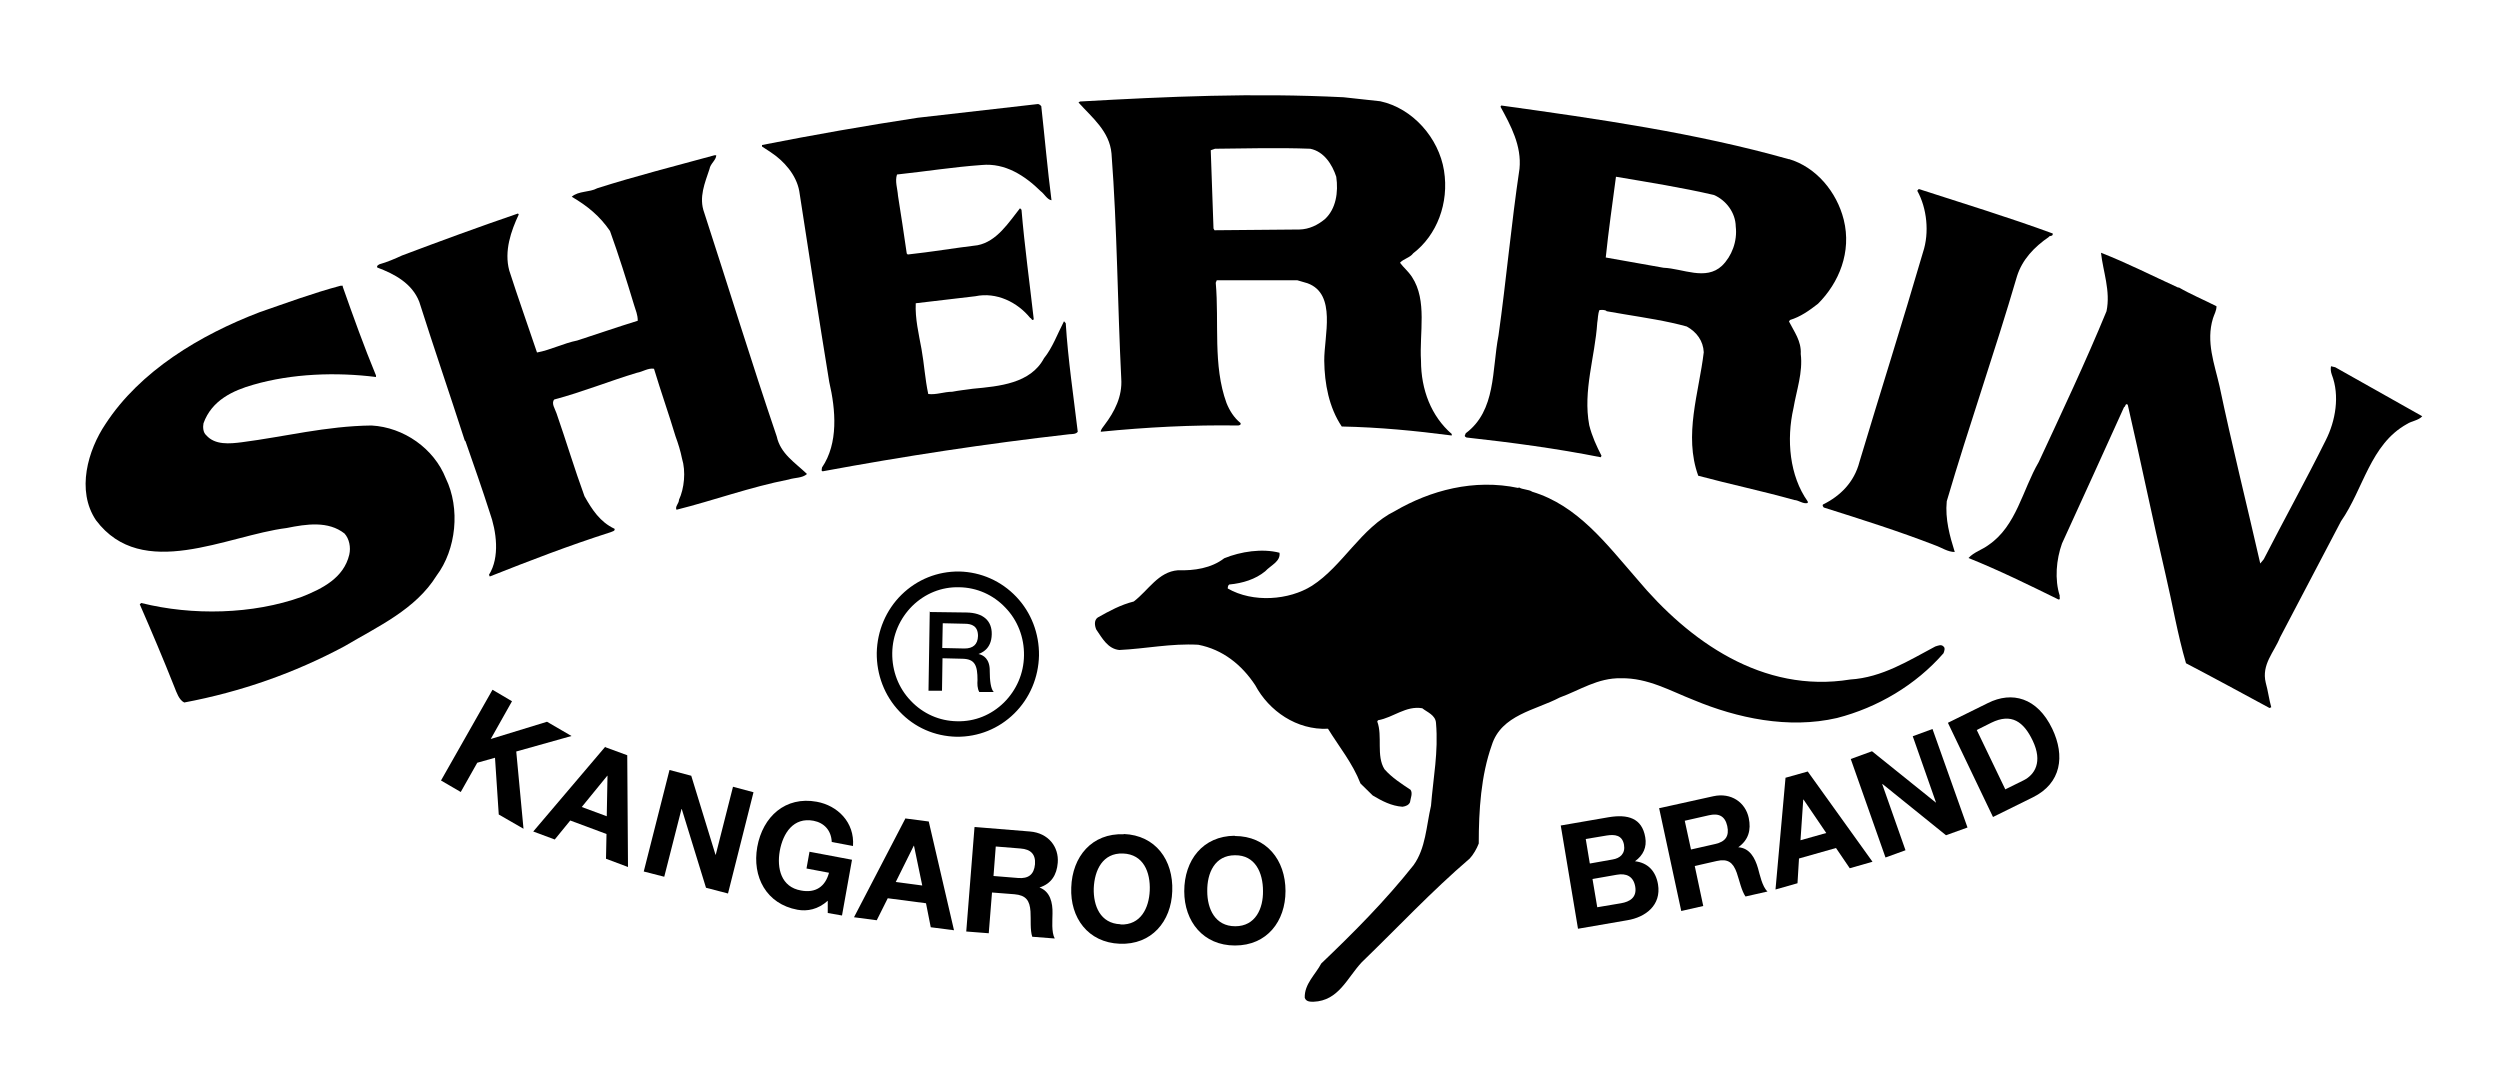 <?xml version="1.0" encoding="UTF-8"?>
<svg id="Layer_1" xmlns="http://www.w3.org/2000/svg" version="1.1" viewBox="0 0 1000 430">
  <!-- Generator: Adobe Illustrator 29.6.0, SVG Export Plug-In . SVG Version: 2.1.1 Build 207)  -->
  <g>
    <path d="M416.5,42.4c1.4,12.6,2.5,25.4,4.1,37.7-1.7-.2-2.9-2.6-4.3-3.6-6.3-6.2-14.2-11.4-23.6-10.5-11.4.8-22.6,2.6-33.9,3.8-.9,2.7.2,5.6.4,8.5,1.2,7.7,2.4,15.3,3.5,23.1l.4.4c9.3-1,18.7-2.6,27.9-3.7,7.8-1.5,12.6-9.3,17-14.8l.6.6c1.2,14.4,3.3,29.6,4.9,43.8-.7.9-.9-.5-1.4-.5-5.1-6.3-13.5-10.5-22-8.7l-23.8,2.8c-.3,6.1,1.2,12.3,2.3,18.3,1.1,6.1,1.4,12,2.7,18,3.2.4,6.3-.9,9.6-.9,2.5-.5,5.4-.8,8.2-1.2,10.7-1,23.1-2.1,28.5-12.2,3.4-4.2,5.4-9.8,8-14.8l.7.8c.9,14.5,3.1,29.1,4.8,43.4-.7,1-2.2.9-3.4,1-33.5,3.8-66.1,8.8-98.5,14.8-.9.1-.4-1-.4-1.5,6.6-9.7,5.5-23,2.9-34.2-4.1-25.1-8.1-51-12-76.4-1.2-6.5-6.1-12-11.4-15.5l-3.5-2.3v-.6c20.8-4.1,41.3-7.7,62.3-10.9l48.2-5.5c.3.3,1,.2,1,.8"/>
    <path d="M529.7,144.3c-.1-9.8,5.1-26.7-6.7-31l-4.1-1.2h-32.2c0,.1-.4,1-.4,1,1.4,16-1.2,33,4.3,48.1,1.2,3,3,5.9,5.6,8,.3.8-.5.9-.9,1-18.2-.3-37,.7-55,2.5,0-1,1-1.9,1.5-2.7,4-5.3,7.2-11.4,6.7-18.6-1.5-29.8-1.6-59.8-3.9-90-.8-8.9-7.7-14.3-13.2-20.4l.6-.4c35.6-2,69.1-3.5,105.4-1.7l14.7,1.6c13,2.8,23.4,14.7,25.5,27.7,2.1,13.1-2.9,25.9-12.3,33.1-1.3,1.8-3.9,2.2-5.3,3.8,1.4,1.9,3.3,3.4,4.8,5.7,6.2,9.4,2.9,22.4,3.6,33.5,0,11.6,4.1,22.2,12.3,29.3v.6c-14.6-1.9-29-3.3-44-3.6-5.1-7.6-6.9-17.1-7-26.3M486,59.5l-1.7.6,1.1,31.3.4.7,34-.3c3.9-.1,7.3-1.8,10.1-4.1,4.5-4.1,5.5-10.8,4.6-17-1.6-4.9-4.9-10.1-10.4-11.2-12.7-.5-26.7-.1-38.1,0Z"/>
    <path d="M286.5,62.1c0,1.9-2.4,3.4-2.7,5.5-1.8,5.5-4.4,11.3-2.1,17.5,9.7,29.8,18.9,59.8,29,89.5,1.5,6.9,7.3,10.4,12.1,15-1.9,1.7-4.9,1.4-7.3,2.2-15.4,3-30.1,8.4-44.9,12.1-.7-1.3,1-2.5,1-4,2.1-4.5,2.8-11.3,1.2-16.5-.6-3-1.5-5.9-2.6-8.9-2.7-9-5.9-18-8.6-27-2.3-.4-4.5,1.2-6.8,1.6-11,3.3-21.8,7.7-33.1,10.7-1.3,1.5.3,3.7.9,5.5,3.8,10.9,7.2,22.3,11.2,33.2,3,5.3,6.2,10.3,12,13,.4.9-1,1.1-1.6,1.4-16.6,5.3-32.4,11.4-48.3,17.7l-.3-.7c4.4-7,3-17.4.3-24.9-3-9.4-6.4-19-9.7-28.5l-.3-.3c-6.1-18.9-12.3-36.9-18.2-55.5-2.9-7.4-9.9-11.1-16.8-13.7-.3-.7.4-1,.9-1.3,2.9-.8,6.2-2.2,9-3.5,15.1-5.7,30.9-11.5,46.4-16.8l.3.4c-3.1,6.6-5.9,14.6-3.8,22.4,3.5,10.9,7.4,21.8,11.1,32.8,5.4-1,10.6-3.7,16.1-4.8,8-2.6,16.1-5.4,24.2-7.9,0-2.4-.8-4.1-1.5-6.4-3-9.9-6.1-19.8-9.6-29.5-4.1-6-9-10-15.3-13.7,2.7-2.4,7.1-1.7,10.2-3.4,15.4-4.9,31.2-8.9,46.9-13.2h.7"/>
    <path d="M715.5,63.6c10.9,3.2,19.2,13.1,22,24.3,3.2,12.9-1.9,25.2-10.3,33.6-3.6,2.8-7,5.2-11.2,6.5l-.4.6c2,4,5,7.8,4.7,13,.9,7.4-1.7,14.5-2.9,21.6-2.9,12.7-1.6,27.1,5.7,37.4v.6c-1.9.5-3.5-1.1-5.4-1.2-12.8-3.6-25.7-6.3-38.4-9.7-5.9-16.2.3-33.3,2.2-49.4-.2-4.5-2.8-8.1-6.8-10.3-7.9-2.2-16.6-3.5-25-4.9l-7-1.2c-.7-.7-1.9-.5-2.9-.5-.7,1.5-.6,3.6-.9,5.1-.9,13.7-5.8,27.2-3.2,41,1.1,4.4,2.9,8.3,4.9,12.2l-.3.6c-17.6-3.5-35.6-5.9-53.7-7.9-.3-.1-.7-.4-.7-.7l.4-1c12.2-9.1,10.4-25.2,13.1-39.1,3.1-22.1,5.1-44.6,8.4-66.7.9-9.2-3.5-17.3-7.6-24.8l.3-.5c38.9,5.4,78,11,115.1,21.5M646.4,70.6c-1.4,10.7-3,21.6-4.1,32.4l23.1,4.1c7.7.3,16.9,5.3,23.4-.8,3.9-3.8,6.2-9.8,5.5-15.7-.1-5.6-3.9-10.5-8.7-12.6-12.9-3-26.2-5.1-39.2-7.3Z"/>
    <path d="M821.1,93.5c.1,1.2-1.3.6-1.6,1.3-5.8,4-10.6,9-12.7,15.7-8.9,30.4-19.2,59.7-28.1,90-.7,7.1,1.2,13.9,3.2,20.3-2.8,0-5.3-1.8-7.9-2.7-14.4-5.6-29.6-10.4-44.5-15.1-.1-.3-.7-.6-.3-1.2,6.9-3.4,12.5-8.9,14.6-17.1,8.3-27.7,17.2-55.7,25.4-83.8,2.6-7.8,1.6-17.6-2.3-24.6l.6-.7c17.9,5.8,36.2,11.4,53.6,17.8"/>
    <path d="M137.1,114.7c4.2,11.9,8.5,23.9,13.3,35.5v.6c-15.9-2-33.6-1.4-49.1,3.1-8.1,2.3-16.6,6.2-19.9,15.4-.3,1.5-.2,3.7,1.1,4.8,3.5,4,9.4,3.4,14.2,2.8,17.1-2.2,33.8-6.5,51.9-6.7,12.9.7,25,9.2,29.7,21.1,5.9,12.1,4.2,28.5-3.7,39-8.4,13.5-23.3,20.2-36.8,28.2-20,10.7-41.3,18.2-64.1,22.5-2.1-1-3.1-4.1-3.9-6.1-4.4-11.1-9.1-22.2-13.9-33.2l.6-.5c20.4,5.1,44.6,4.6,64.3-2.5,8.3-3.3,16.7-7.6,18.9-16.8.7-3,0-6.4-1.9-8.5-6.5-5.1-15.2-3.8-23.1-2.2-24,3-57.8,21.5-76.3-3.1-8-11.9-3.2-28.1,3.8-38.5,13.8-21.2,37.8-35.6,61.6-44.7,10.7-3.7,21.5-7.7,32.4-10.6h.9"/>
    <path d="M871.4,114.9c4.8,2.8,10.3,5.1,15.2,7.6,0,1.8-.9,3.2-1.4,4.8-2.9,9.4.6,18.3,2.6,27.1,5,23.8,10.9,47.3,16.3,71l1.4-1.7c8.1-15.8,16.9-31.7,24.8-47.6,3.9-7.7,5.7-17.8,2.4-26.3-.4-1.1-.5-2.3-.3-3.3l1.7.4,34.8,19.6c-1.5,1.7-4.3,1.9-6.1,3.1-14.7,8.1-17.4,26-26.4,38.9l-24.4,46.5c-2.3,5.8-7.5,10.8-5.7,18.1.9,3.2,1.3,6.6,2.2,9.8l-.7.3c-11.1-6-22.3-12.1-33.4-17.9-3.4-11.6-5.4-23.7-8.2-35.6-5.2-22.2-9.9-45.3-15.1-67.8-1-.8-.8.7-1.5,1-8.2,18-16.5,36.5-24.8,54.5-2.3,6.4-3,14.4-.9,20.9-.2.4.4,1.6-.5,1.5-11.8-5.8-23.8-11.7-36-16.6,2.2-2.4,5.5-3.3,8-5.2,11.2-7.6,13.6-22.1,20.1-33.2,9.1-19.6,18.7-39.9,27.1-60.3,1.7-8.1-1.4-15.9-2.2-23.4,10.5,4.1,20.7,9.3,31,14"/>
  </g>
  <path d="M607.5,194.9c1.4,1,4,.8,5.4,1.8,18.2,5.5,29.6,20.8,41.9,34.9,20.7,24.8,50.2,45.9,85.3,40.2,12.8-.8,23.4-7.6,34-13.2,1-.3,2.4-1,3.3,0,.8.6.3,1.9,0,2.7-11.1,12.7-26.3,21.7-42.6,25.9-19.5,4.5-40,0-57.1-7.1-9.5-3.7-18.5-9-29.3-8.8-9.3-.2-16.5,4.8-24.5,7.7-9.7,5.1-23.4,6.9-27.2,19.1-4.3,12.1-5.2,25.9-5.2,39.3-.8,2.1-2.2,4.5-3.6,6-15.5,13.3-28.5,27.3-43.2,41.5-5.9,6.3-9.2,15.4-19.3,15.8-1.3,0-3,0-3.5-1.6-.2-5.5,4.3-9.3,6.6-13.7,13.3-12.7,25.6-25.1,36.9-39.3,4.9-6.8,5.1-15.6,7-23.8.9-11.3,3-21.4,2-33.1-.2-3.2-3.5-4.3-5.5-5.9-6.6-1.1-11.5,3.7-17.7,4.8l-.3.5c2.2,5.8-.5,13.7,2.9,19.1,3,3.4,6.8,5.8,10.4,8.2,1,1.4,0,3.4-.2,5-.5,1.1-1.6,1.6-3,1.8-4.4-.3-8.2-2.3-11.9-4.5l-4.9-4.8c-3.2-8.2-8.5-14.6-13-21.9-12.5.6-23.6-7.1-29.1-17.4-5.4-8.2-13-14.3-22.8-16.2-10.9-.6-21,1.6-31.6,2.1-4.6-.5-6.8-4.7-9.2-8.2-.6-1.4-1-3.7.6-4.8,4.6-2.6,9.2-5.1,14.4-6.4,5.9-4.5,9.8-11.9,17.7-12.5,6.5.2,13.3-.8,18.5-4.8,6.6-2.7,15.2-4,22.1-2.2.5,3.5-3.5,5-5.7,7.4-3.9,3.2-9,4.8-14.4,5.3-.5.3-.6,1-.6,1.6,10.1,5.8,24.5,4.7,33.7-1.1,12.3-7.9,19.6-23.2,33.2-29.9,14.1-8.2,31.5-13,49.4-9.2"/>
  <polyline points="197 275.9 204.8 280.5 196.3 295.6 218.8 288.7 228.6 294.4 206.5 300.6 209.4 331.5 199.5 325.8 198 303.1 190.9 305.1 184.3 316.8 176.4 312.2 197 275.9"/>
  <path d="M242.2,298.9l8.7,3.2.3,44.7-8.8-3.3.2-9.9-14.5-5.4-6.2,7.6-8.6-3.2,28.8-33.9M232.7,322.8l10,3.7.3-16.2h-.1s-10.2,12.5-10.2,12.5Z"/>
  <polyline points="267.8 308 276.5 310.3 286.2 341.9 286.3 341.9 293.2 314.7 301.4 316.9 291.2 357.4 282.4 355.1 272.7 323.6 272.6 323.6 265.7 350.7 257.5 348.6 267.8 308"/>
  <path d="M331.1,360.3c-3.9,3.5-8.2,4.3-12.1,3.6-12.5-2.3-18.2-13.2-16.1-25.1,2.2-12.2,11.3-20.4,23.8-18.1,8.3,1.5,15.2,8.2,14.5,17.7l-8.5-1.6c-.2-4.7-3.1-7.7-7.3-8.5-8-1.5-12.2,4.9-13.5,12.1-1.2,6.9.5,14.4,8.5,15.8,5.8,1.1,9.7-1.5,11.2-7.1l-9-1.7,1.2-6.7,17,3.2-4,22.3-5.7-1v-4.8"/>
  <path d="M362.3,327.4l9.2,1.2,10.1,43.5-9.3-1.2-1.9-9.6-15.3-2-4.4,8.8-9.1-1.2,20.6-39.6M358.3,352.8l10.6,1.4-3.3-15.9h-.1s-7.2,14.5-7.2,14.5Z"/>
  <path d="M389.9,330.8l22.1,1.8c7.4.6,11.6,6.2,11.1,12.5-.4,4.9-2.6,8.4-7.3,9.9h0c4.3,1.6,5.3,6.1,5.2,10.4,0,2.6-.5,7.5.9,10l-9-.7c-.9-2.7-.5-6.8-.7-10.1-.3-4.4-1.8-6.5-6.4-6.9l-9-.7-1.3,16.3-9-.7,3.3-41.7M397.4,350.4l9.9.8c4,.3,6.3-1.3,6.7-5.5.3-4-1.7-6-5.8-6.3l-9.9-.8-.9,11.8Z"/>
  <path d="M449.5,333.6c12.7.5,19.9,10.4,19.4,22.9-.4,12.1-8.3,21.5-21,21-12.7-.5-19.9-10.4-19.4-22.5.4-12.4,8.3-21.8,21-21.3M448.2,369.8c8.1.3,11.4-6.6,11.7-13.6.3-7.3-2.5-14.5-10.7-14.8-8.1-.3-11.4,6.6-11.7,13.9-.2,7,2.6,14.1,10.7,14.4Z"/>
  <path d="M493.9,334.4c12.7,0,20.3,9.6,20.3,22,0,12.1-7.4,21.8-20.2,21.8-12.7,0-20.3-9.6-20.3-21.7,0-12.4,7.4-22.1,20.2-22.2M494.1,370.5c8.1,0,11.2-7.1,11.1-14.1,0-7.3-3.1-14.4-11.2-14.3-8.1,0-11.2,7.1-11.1,14.4,0,7,3.1,14,11.2,14Z"/>
  <path d="M624.3,330.2l19.1-3.3c7.7-1.3,13.4.3,14.7,8,.7,4-.8,7.2-4.1,9.6,5.2.6,8.3,4,9.2,9.2,1.4,8.4-5,13.2-12.3,14.4l-19.7,3.4-6.9-41.3M638.9,362.9l9.5-1.6c3.5-.6,6.4-2.3,5.7-6.6-.7-4.2-3.6-5.5-7.4-4.8l-9.7,1.7,1.9,11.3ZM636,345.4l9-1.6c3.1-.5,5.2-2.4,4.6-5.9-.7-3.9-3.7-4.2-6.9-3.7l-8.4,1.4,1.6,9.7Z"/>
  <path d="M663.6,323.3l21.7-4.8c7.2-1.6,12.9,2.5,14.2,8.7,1,4.8-.1,8.8-4.2,11.7h0c4.6.3,6.7,4.3,7.9,8.4.7,2.5,1.7,7.4,3.8,9.3l-8.8,2c-1.6-2.3-2.4-6.3-3.5-9.5-1.5-4.2-3.6-5.7-8-4.7l-8.8,2,3.4,16-8.8,2-8.8-40.9M676.4,339.8l9.7-2.2c4-.9,5.7-3.1,4.8-7.2-.9-4-3.4-5.2-7.3-4.3l-9.7,2.2,2.5,11.5Z"/>
  <path d="M714.2,311.1l8.9-2.5,25.9,36.1-9.1,2.6-5.5-8.1-14.8,4.2-.6,9.9-8.8,2.5,4-44.6M720.2,336.1l10.3-2.9-9.1-13.4h-.1s-1.1,16.3-1.1,16.3Z"/>
  <polyline points="740.3 303.6 748.8 300.5 774.3 321 774.4 321 765.1 294.5 773 291.6 787 331 778.4 334.1 753 313.6 752.9 313.7 762.2 340.1 754.2 343 740.3 303.6"/>
  <path d="M779.2,289.1l16-7.9c9.6-4.8,19.7-2.2,25.7,10.3,5.2,10.9,3.6,21.8-7.7,27.4l-16,7.9-18-37.6M802,315.8l7.3-3.6c4.7-2.3,7.8-7.5,3.8-15.9-3.6-7.6-8.5-11.2-16.6-7.2l-5.8,2.9,11.4,23.7Z"/>
  <path d="M371.7,244.8l14.9.2c6.8.1,10.2,3.4,10.1,8.7-.1,6.1-4.3,7.5-5.3,7.9h0c1.9.4,4.6,1.9,4.5,6.9,0,3.7.4,7.1,1.6,8.3h-5.8c-.8-1.5-.8-3.2-.7-4.8,0-5.8-1-8.4-6-8.5l-8-.2-.2,13h-5.4c0,0,.5-31.7.5-31.7M376.9,259.2l8.9.2c3.4,0,5.3-1.6,5.4-5,0-4-2.5-4.9-5.3-4.9l-8.8-.2-.2,9.9Z"/>
  <path d="M383.7,228.6c-8.7-.1-16.9,3.2-23.1,9.3-6.2,6.1-9.7,14.4-9.9,23.2-.1,8.8,3.1,17.2,9.1,23.5,6,6.4,14.1,9.9,22.8,10.1,8.7.1,16.9-3.2,23.1-9.3,6.2-6.1,9.7-14.4,9.9-23.2.1-8.8-3.1-17.2-9.1-23.5-6-6.3-14.1-9.9-22.8-10.1M364.3,280.3c-4.9-5.1-7.5-11.9-7.4-19.1.1-7.2,3-13.8,8-18.8,5.1-5,11.7-7.7,18.8-7.5,7,.1,13.6,3,18.5,8.2,4.9,5.1,7.5,11.9,7.4,19.1-.1,7.2-3,13.8-8,18.8-5.1,5-11.7,7.7-18.8,7.5-7-.1-13.6-3-18.5-8.2Z"/>
</svg>